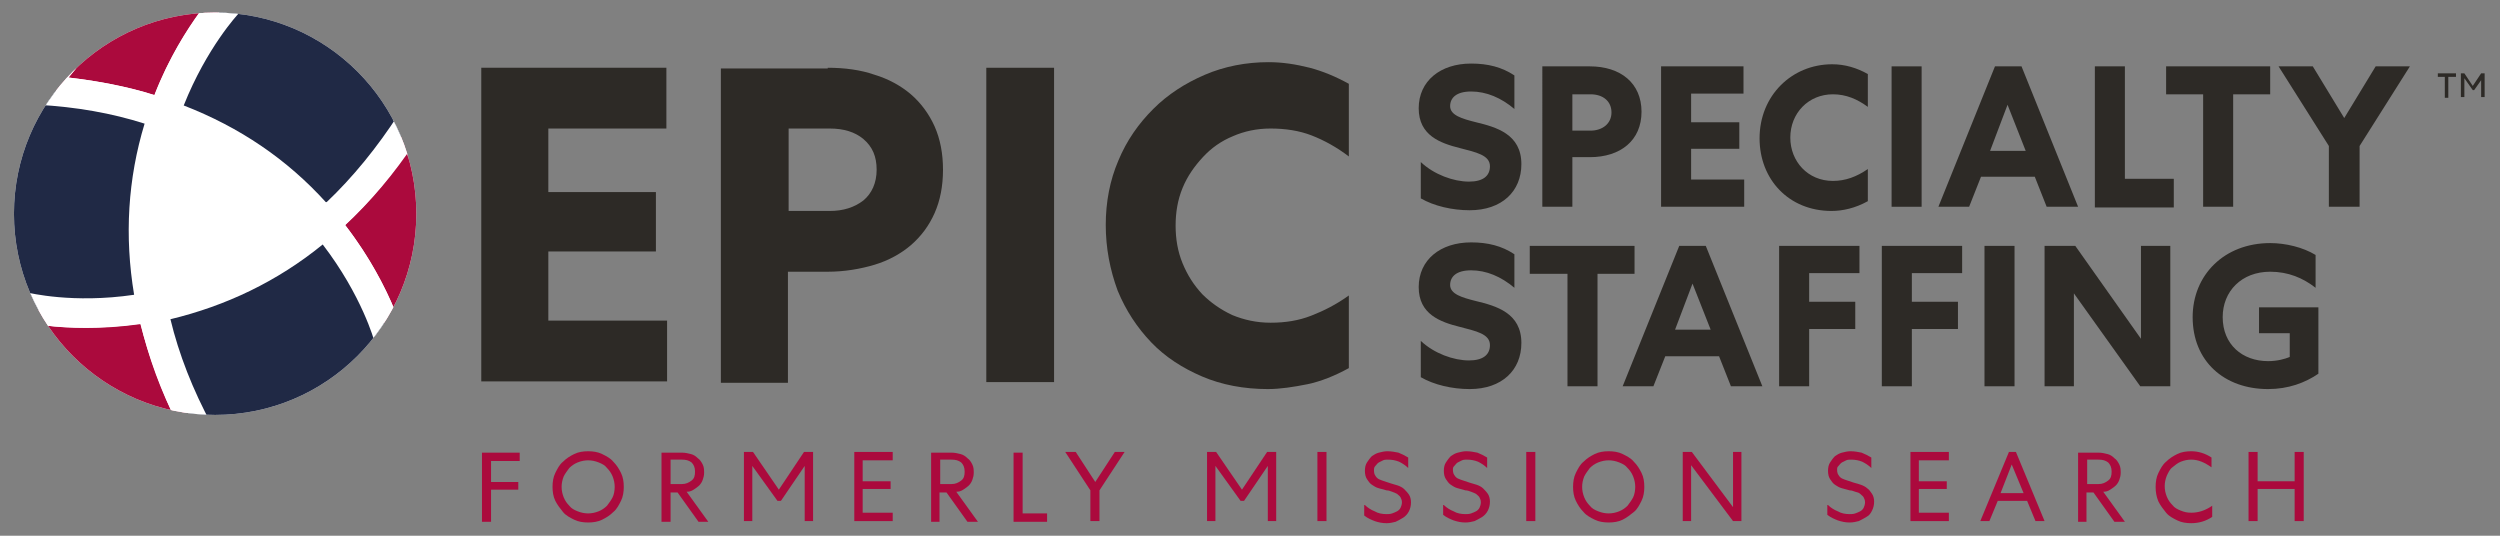 <?xml version="1.0" encoding="UTF-8"?> <svg xmlns="http://www.w3.org/2000/svg" xmlns:xlink="http://www.w3.org/1999/xlink" version="1.1" x="0px" y="0px" viewBox="0 0 357.9 76.7" style="enable-background:new 0 0 357.9 76.7;" xml:space="preserve"><rect x="0" y="0" width="357.9" height="76.7" fill="#808080" stroke="none"/> <style type="text/css"> .st0{fill:#2D2A26;} .st1{clip-path:url(#SVGID_00000075855874432207570640000000771634725397170062_);} .st2{fill:#AB0A3D;} .st3{fill:#FFFFFF;} .st4{fill:#202945;} </style> <g id="Layer_1"> </g> <g id="Layer_2"> <g> <g> <path class="st0" d="M203.4,23.2c1.9,1.8,4.7,2.8,6.9,2.8c2,0,3-0.8,3-2.2c0-1.6-2-2-4.3-2.6c-2.8-0.7-5.9-1.8-5.9-5.7 c0-3.9,3.1-6.4,7.5-6.4c2.4,0,4.4,0.5,6.2,1.7v4.8c-1.9-1.6-4-2.5-6.2-2.5c-2.1,0-3,0.9-3,2.1c0,1.3,1.7,1.8,3.7,2.3 c2.9,0.7,6.5,1.7,6.5,6c0,3.9-2.8,6.6-7.4,6.6c-2.5,0-5.1-0.6-7-1.7V23.2z"></path> <path class="st0" d="M227.6,9.5c4.4,0,7.4,2.4,7.4,6.5c0,4.1-3,6.5-7.4,6.5h-2.5v7.1h-4.3V9.5H227.6z M225.1,18.7h2.6 c1.7,0,3-1,3-2.6s-1.2-2.6-3-2.6h-2.6V18.7z"></path> <path class="st0" d="M237.8,9.5h11.8v3.9h-7.5v4.1h6.9v3.8h-6.9v4.4h7.6v3.9h-11.9V9.5z"></path> <path class="st0" d="M262.3,9.2c1.8,0,3.5,0.5,5.1,1.4v4.7c-1.5-1.1-3.1-1.8-5-1.8c-3.5,0-6.1,2.7-6.1,6.2c0,3.4,2.5,6.2,6.1,6.2 c1.8,0,3.4-0.6,5-1.7v4.6c-1.8,1-3.6,1.4-5.2,1.4c-6.1,0-10.3-4.5-10.3-10.4C251.9,13.7,256.5,9.2,262.3,9.2z"></path> <path class="st0" d="M275.1,9.5v20.1h-4.3V9.5H275.1z"></path> <path class="st0" d="M289.4,9.5l8.1,20.1H293l-1.7-4.3h-7.7l-1.7,4.3h-4.4l8.1-20.1H289.4z M284.9,21.6h5.1l-2.6-6.6L284.9,21.6z "></path> <path class="st0" d="M304.2,9.5v16.1h7v4.1h-11.3V9.5H304.2z"></path> <path class="st0" d="M310.1,9.5H325v4h-5.3v16.1h-4.3V13.5h-5.3V9.5z"></path> <path class="st0" d="M337.7,29.6h-4.3v-8.7l-7.2-11.4h4.9l4.5,7.4l4.5-7.4h4.9l-7.2,11.4V29.6z"></path> <path class="st0" d="M203.4,48.8c1.9,1.8,4.7,2.8,6.9,2.8c2,0,3-0.8,3-2.2c0-1.6-2-2-4.3-2.6c-2.8-0.7-5.9-1.8-5.9-5.7 c0-3.9,3.1-6.4,7.5-6.4c2.4,0,4.4,0.5,6.2,1.7v4.8c-1.9-1.6-4-2.5-6.2-2.5c-2.1,0-3,0.9-3,2.1c0,1.3,1.7,1.8,3.7,2.3 c2.9,0.7,6.5,1.7,6.5,6c0,3.9-2.8,6.6-7.4,6.6c-2.5,0-5.1-0.6-7-1.7V48.8z"></path> <path class="st0" d="M219,35.2H234v4h-5.3v16.1h-4.3V39.2H219V35.2z"></path> <path class="st0" d="M244.2,35.2l8.1,20.1h-4.5l-1.7-4.3h-7.7l-1.7,4.3h-4.4l8.1-20.1H244.2z M239.8,47.2h5.1l-2.6-6.6 L239.8,47.2z"></path> <path class="st0" d="M259,55.3h-4.3V35.2h11.5v3.9H259v4.1h6.6v3.9H259V55.3z"></path> <path class="st0" d="M273.7,55.3h-4.3V35.2h11.5v3.9h-7.2v4.1h6.6v3.9h-6.6V55.3z"></path> <path class="st0" d="M288.4,35.2v20.1h-4.3V35.2H288.4z"></path> <path class="st0" d="M310.7,35.2v20.1h-4.3L296.9,42v13.3h-4.2V35.2h4.4l9.4,13.3V35.2H310.7z"></path> <path class="st0" d="M327.9,47.7h-4.5V44h8.5v9.5c-1.9,1.3-4.3,2.2-7.2,2.2c-6.3,0-10.8-4-10.8-10.3c0-6,4.5-10.6,11.1-10.6 c2.2,0,4.7,0.6,6.5,1.7v4.7c-1.8-1.4-3.9-2.3-6.5-2.3c-4.1,0-6.8,2.8-6.8,6.5c0,3.9,2.8,6.3,6.5,6.3c1.3,0,2.4-0.3,3.1-0.6V47.7z "></path> </g> <g> <g> <path class="st0" d="M68.9,9.7h26.5v8.7H78.5v9.1h15.4V36H78.5v9.9h17v8.7H68.9V9.7z"></path> <path class="st0" d="M118.5,9.7c2.4,0,4.7,0.3,6.7,1c2,0.6,3.8,1.6,5.2,2.8c1.4,1.2,2.6,2.8,3.4,4.6c0.8,1.8,1.2,3.9,1.2,6.2 s-0.4,4.4-1.2,6.2c-0.8,1.8-1.9,3.3-3.4,4.6c-1.4,1.2-3.2,2.2-5.2,2.8c-2,0.6-4.3,1-6.7,1h-5.7v15.9h-9.6v-45H118.5z M112.9,30.2h5.9c1.9,0,3.5-0.5,4.8-1.5c1.2-1,1.9-2.5,1.9-4.4c0-1.9-0.6-3.3-1.9-4.4c-1.2-1-2.8-1.5-4.8-1.5h-5.9V30.2z"></path> <path class="st0" d="M150.9,9.7v45h-9.7v-45H150.9z"></path> <path class="st0" d="M158.3,32.2c0-3.3,0.6-6.4,1.8-9.2c1.2-2.9,2.9-5.3,5-7.4c2.1-2.1,4.6-3.7,7.4-4.9c2.8-1.2,5.9-1.8,9.1-1.8 c2,0,3.9,0.3,5.9,0.8c1.9,0.5,3.8,1.3,5.6,2.3v10.4c-1.7-1.3-3.5-2.3-5.3-3c-1.8-0.7-3.8-1-5.9-1c-2,0-3.8,0.4-5.4,1.1 c-1.7,0.7-3.1,1.7-4.3,3c-1.2,1.3-2.2,2.7-2.9,4.4c-0.7,1.7-1,3.5-1,5.4c0,1.9,0.3,3.7,1,5.4c0.7,1.7,1.6,3.1,2.8,4.4 c1.2,1.2,2.6,2.2,4.3,3c1.7,0.7,3.5,1.1,5.5,1.1c2.1,0,4-0.3,5.8-1c1.8-0.7,3.6-1.6,5.4-2.9v10.4c-2,1.1-4,1.9-5.9,2.3 c-2,0.4-3.9,0.7-5.7,0.7c-3.4,0-6.6-0.6-9.4-1.8c-2.8-1.2-5.3-2.8-7.3-4.9c-2-2.1-3.6-4.5-4.8-7.4 C158.9,38.6,158.3,35.5,158.3,32.2z"></path> </g> </g> <g> <defs> <circle id="SVGID_1_" cx="30.8" cy="30.6" r="28.8"></circle> </defs> <use xlink:href="#SVGID_1_" style="overflow:visible;fill:#FFFFFF;"></use> <clipPath id="SVGID_00000097464286271622515090000013009705478025168555_"> <use xlink:href="#SVGID_1_" style="overflow:visible;"></use> </clipPath> <g style="clip-path:url(#SVGID_00000097464286271622515090000013009705478025168555_);"> <path class="st2" d="M66.5,37.4l-7.6-20.1c-3.9,6.1-8.1,10.9-12.4,14.7c7.1,8.4,9.2,16.4,9.2,16.4L66.5,37.4z"></path> <path class="st3" d="M54.6,52.5l-1-3.6c0-0.1-2.1-7.7-8.8-15.6l-1.4-1.6l1.6-1.4c4.4-3.9,8.4-8.6,11.9-14.2l2.3-3.6L69,37.9 L54.6,52.5z M49.4,32.2c3.7,4.8,5.9,9.3,7.1,12.2l7.4-7.5l-5.7-15C55.6,25.7,52.6,29.2,49.4,32.2z"></path> </g> <g style="clip-path:url(#SVGID_00000097464286271622515090000013009705478025168555_);"> <path class="st2" d="M5.5,12.9c6.8,0.4,12.8,1.6,17.9,3.4c3.5-10.1,9-15.8,9-15.8L18.8-2.8L5.5,12.9z"></path> <path class="st3" d="M24.8,19l-2-0.7c-5.3-1.8-11.1-2.9-17.4-3.3l-4.3-0.2L18-5.1l18.6,4.4l-2.6,2.7C34,2,28.8,7.5,25.5,17 L24.8,19z M9.8,11.1c4.3,0.5,8.5,1.3,12.3,2.5c2.1-5.4,4.7-9.4,6.5-11.9l-9.1-2.1L9.8,11.1z"></path> </g> <g style="clip-path:url(#SVGID_00000097464286271622515090000013009705478025168555_);"> <path class="st4" d="M71.8,8L26.3-11.6l-7.5,8.9l13.7,3.2c0,0-5.5,5.8-9,15.8c10.7,3.7,18.1,9.8,23,15.6 c4.3-3.7,8.5-8.5,12.4-14.7l7.6,20.1l8.2-8.3L71.8,8z"></path> <path class="st3" d="M65.6,41.3l-7.3-19.3c-3.1,4.4-6.6,8.3-10.4,11.6L46.2,35l-1.4-1.7c-5.8-6.9-13.2-11.9-22.1-15l-2-0.7 l0.7-2c2.2-6.4,5.2-11.1,7.2-13.8L14.9-1.5l10.8-12.7L73.7,6.5l3.2,23.3L65.6,41.3z M59.3,12.5l8,21l5.2-5.2L69.8,9.5L26.9-9 l-4.2,5l14,3.3l-2.6,2.7c0,0-4.5,4.8-7.8,13.1c8,3.1,14.8,7.7,20.4,13.9c3.8-3.6,7.3-7.9,10.4-12.7L59.3,12.5z"></path> </g> <g style="clip-path:url(#SVGID_00000097464286271622515090000013009705478025168555_);"> <path class="st2" d="M3.5,44l4.3,14.6l20.5,3.2C25,55.4,22.9,49.5,21.8,44C11.3,45.9,3.5,44,3.5,44z"></path> <path class="st3" d="M32.3,64.5L6.1,60.4L0.4,41L4,41.9c0.1,0,7.5,1.8,17.3,0l2.1-0.4l0.4,2c1.2,5.7,3.3,11.5,6.4,17.2 L32.3,64.5z M9.5,56.6L24.6,59c-1.9-4.2-3.4-8.4-4.5-12.6C14.4,47.2,9.6,47,6.5,46.6L9.5,56.6z"></path> </g> <g style="clip-path:url(#SVGID_00000097464286271622515090000013009705478025168555_);"> <g> <path class="st4" d="M66.5,37.4L55.7,48.3c0,0-2.1-8-9.2-16.4C38,39.3,29.2,42.6,21.8,44c1.1,5.5,3.2,11.5,6.6,17.7L7.8,58.5 L11.2,70L31,77.6l39.2-30.3L66.5,37.4z"></path> <path class="st3" d="M31.3,80.1L9.4,71.6L4.8,55.9L24.6,59c-2.3-4.8-3.9-9.7-4.9-14.6l-0.4-2.1l2.1-0.4 c8.8-1.6,16.7-5.5,23.7-11.6l1.6-1.4l1.4,1.7c4.5,5.4,7.1,10.6,8.4,13.8l10.7-10.9L72.8,48L31.3,80.1z M12.9,68.3l17.7,6.9 l37-28.6l-2-5.3L54.6,52.5l-1-3.6c0-0.1-1.8-6.6-7.4-13.9c-6.5,5.3-13.9,8.8-21.8,10.7c1.2,5,3.2,10.1,5.9,15.1l2,3.8 l-21.4-3.3L12.9,68.3z"></path> </g> <g> <path class="st4" d="M21.8,44c-2.3-11.1-0.8-20.5,1.7-27.7c-5.2-1.8-11.1-3-17.9-3.4L18.8-2.8l-12.6-3L-10.3,7.7l6.9,49.1 l11.2,1.7L3.5,44C3.5,44,11.3,45.9,21.8,44z"></path> <path class="st3" d="M10.8,61.1l-16.1-2.5l-7.3-51.8L5.6-8.1l17.1,4L9.8,11.1c5.1,0.6,9.9,1.6,14.3,3.2l2,0.7l-0.7,2 c-3,8.5-3.5,17.4-1.6,26.5l0.4,2.1l-2.1,0.4c-6.6,1.2-12.2,1-15.6,0.6L10.8,61.1z M-1.5,54.9l6.3,1L0.4,41l3.6,0.9 c0.1,0,6.4,1.6,15.2,0.3c-1.4-8.4-0.9-16.6,1.5-24.5C16,16.2,10.9,15.3,5.4,15l-4.3-0.2L14.9-1.5L6.7-3.4L-8,8.6L-1.5,54.9z"></path> </g> </g> </g> <g> <g> <path class="st0" d="M349,10.5h2.6v0.5h-1.1v3h-0.5v-3H349V10.5z M355.4,11.2l-1.2,1.7H354l-1.2-1.7v2.7h-0.5v-3.4h0.5l1.2,1.8 l1.2-1.8h0.5v3.4h-0.5V11.2z"></path> </g> </g> <g> <path class="st2" d="M70.3,74.7h-1.3v-9.9h5.4v1.2h-4.1v3h3.9v1.1h-3.9V74.7z"></path> <path class="st2" d="M89.3,69.7c0,0.7-0.1,1.4-0.4,2c-0.3,0.6-0.6,1.2-1.1,1.6c-0.5,0.5-1,0.8-1.6,1.1c-0.6,0.3-1.3,0.4-2,0.4 s-1.4-0.1-2-0.4c-0.6-0.3-1.2-0.6-1.6-1.1s-0.8-1-1.1-1.6c-0.3-0.6-0.4-1.3-0.4-2c0-0.7,0.1-1.4,0.4-2s0.6-1.2,1.1-1.6 c0.5-0.5,1-0.8,1.6-1.1c0.6-0.3,1.3-0.4,2-0.4s1.4,0.1,2,0.4c0.6,0.3,1.2,0.6,1.6,1.1c0.5,0.5,0.8,1,1.1,1.6S89.3,69,89.3,69.7z M88,69.7c0-0.5-0.1-1-0.3-1.5c-0.2-0.5-0.5-0.9-0.8-1.2c-0.3-0.4-0.7-0.6-1.2-0.8c-0.5-0.2-1-0.3-1.5-0.3s-1,0.1-1.5,0.3 c-0.5,0.2-0.9,0.5-1.2,0.8c-0.3,0.4-0.6,0.8-0.8,1.2c-0.2,0.5-0.3,1-0.3,1.5s0.1,1,0.3,1.5c0.2,0.5,0.5,0.9,0.8,1.2 c0.3,0.4,0.7,0.6,1.2,0.8c0.5,0.2,1,0.3,1.5,0.3s1-0.1,1.5-0.3c0.5-0.2,0.9-0.5,1.2-0.8c0.3-0.4,0.6-0.8,0.8-1.2 C87.9,70.8,88,70.2,88,69.7z"></path> <path class="st2" d="M96,74.7h-1.3v-9.9h2.9c0.5,0,0.9,0.1,1.3,0.2s0.7,0.3,1,0.6c0.3,0.2,0.5,0.5,0.7,0.9 c0.2,0.4,0.2,0.8,0.2,1.2c0,0.4-0.1,0.7-0.2,1c-0.1,0.3-0.3,0.6-0.5,0.8s-0.5,0.4-0.8,0.6s-0.6,0.3-1,0.3l3.1,4.3H100l-3-4.2h-1 V74.7z M96,69.3h1.6c0.6,0,1-0.2,1.4-0.5c0.4-0.3,0.5-0.7,0.5-1.3c0-0.6-0.2-1-0.5-1.3c-0.4-0.3-0.8-0.4-1.4-0.4H96V69.3z"></path> <path class="st2" d="M107.7,66.7v7.9h-1.2v-9.9h1.3l3.7,5.4l3.6-5.4h1.3v9.9h-1.2v-7.9l-3.4,5h-0.5L107.7,66.7z"></path> <path class="st2" d="M122.3,64.7h5.5v1.2h-4.3v3h4v1.1h-4v3.4h4.3v1.2h-5.5V64.7z"></path> <path class="st2" d="M134.6,74.7h-1.3v-9.9h2.9c0.5,0,0.9,0.1,1.3,0.2s0.7,0.3,1,0.6c0.3,0.2,0.5,0.5,0.7,0.9 c0.2,0.4,0.2,0.8,0.2,1.2c0,0.4-0.1,0.7-0.2,1c-0.1,0.3-0.3,0.6-0.5,0.8s-0.5,0.4-0.8,0.6s-0.6,0.3-1,0.3l3.1,4.3h-1.5l-3-4.2h-1 V74.7z M134.6,69.3h1.6c0.6,0,1-0.2,1.4-0.5c0.4-0.3,0.5-0.7,0.5-1.3c0-0.6-0.2-1-0.5-1.3c-0.4-0.3-0.8-0.4-1.4-0.4h-1.6V69.3z"></path> <path class="st2" d="M146.4,64.7v8.8h3.5v1.2h-4.8v-9.9H146.4z"></path> <path class="st2" d="M152.5,64.7h1.5l2.8,4.3l2.8-4.3h1.4l-3.6,5.5v4.4h-1.3v-4.4L152.5,64.7z"></path> <path class="st2" d="M174,66.7v7.9h-1.2v-9.9h1.3l3.7,5.4l3.6-5.4h1.3v9.9h-1.2v-7.9l-3.4,5h-0.5L174,66.7z"></path> <path class="st2" d="M189.9,64.7v9.9h-1.3v-9.9H189.9z"></path> <path class="st2" d="M195.4,72.3c0.4,0.4,0.9,0.7,1.4,0.9c0.5,0.3,1.1,0.4,1.7,0.4c0.3,0,0.5,0,0.8-0.1c0.3-0.1,0.5-0.2,0.7-0.3 c0.2-0.1,0.4-0.3,0.5-0.5s0.2-0.5,0.2-0.8c0-0.3-0.1-0.5-0.2-0.7c-0.1-0.2-0.3-0.3-0.5-0.5c-0.2-0.1-0.4-0.2-0.7-0.3 c-0.3-0.1-0.5-0.2-0.8-0.2c-0.4-0.1-0.7-0.2-1.1-0.3s-0.7-0.3-1-0.5s-0.5-0.5-0.7-0.8c-0.2-0.3-0.3-0.7-0.3-1.2 c0-0.5,0.1-0.9,0.3-1.2c0.2-0.3,0.4-0.6,0.7-0.9c0.3-0.2,0.6-0.4,1-0.5c0.4-0.1,0.8-0.2,1.2-0.2c0.6,0,1.1,0.1,1.6,0.2 c0.5,0.2,0.9,0.4,1.4,0.7V67c-0.4-0.4-0.9-0.7-1.3-0.9c-0.5-0.2-1-0.3-1.6-0.3c-0.2,0-0.5,0-0.7,0.1c-0.2,0.1-0.4,0.2-0.6,0.3 c-0.2,0.1-0.3,0.3-0.5,0.5s-0.2,0.4-0.2,0.7c0,0.3,0.1,0.6,0.2,0.7c0.1,0.2,0.3,0.4,0.5,0.5c0.2,0.1,0.5,0.2,0.8,0.3 c0.3,0.1,0.6,0.2,0.9,0.3c0.3,0.1,0.7,0.2,1,0.3c0.3,0.1,0.7,0.3,0.9,0.5s0.5,0.5,0.7,0.8c0.2,0.3,0.3,0.7,0.3,1.1 c0,0.5-0.1,0.9-0.3,1.3c-0.2,0.4-0.5,0.7-0.8,0.9s-0.7,0.4-1.1,0.6c-0.4,0.1-0.8,0.2-1.3,0.2c-0.6,0-1.1-0.1-1.7-0.3 c-0.5-0.2-1-0.4-1.5-0.8V72.3z"></path> <path class="st2" d="M206.7,72.3c0.4,0.4,0.9,0.7,1.4,0.9c0.5,0.3,1.1,0.4,1.7,0.4c0.3,0,0.5,0,0.8-0.1c0.3-0.1,0.5-0.2,0.7-0.3 c0.2-0.1,0.4-0.3,0.5-0.5s0.2-0.5,0.2-0.8c0-0.3-0.1-0.5-0.2-0.7c-0.1-0.2-0.3-0.3-0.5-0.5c-0.2-0.1-0.4-0.2-0.7-0.3 c-0.3-0.1-0.5-0.2-0.8-0.2c-0.4-0.1-0.7-0.2-1.1-0.3s-0.7-0.3-1-0.5s-0.5-0.5-0.7-0.8c-0.2-0.3-0.3-0.7-0.3-1.2 c0-0.5,0.1-0.9,0.3-1.2c0.2-0.3,0.4-0.6,0.7-0.9c0.3-0.2,0.6-0.4,1-0.5c0.4-0.1,0.8-0.2,1.2-0.2c0.6,0,1.1,0.1,1.6,0.2 c0.5,0.2,0.9,0.4,1.4,0.7V67c-0.4-0.4-0.9-0.7-1.3-0.9c-0.5-0.2-1-0.3-1.6-0.3c-0.2,0-0.5,0-0.7,0.1c-0.2,0.1-0.4,0.2-0.6,0.3 c-0.2,0.1-0.3,0.3-0.5,0.5S208,67,208,67.3c0,0.3,0.1,0.6,0.2,0.7c0.1,0.2,0.3,0.4,0.5,0.5c0.2,0.1,0.5,0.2,0.8,0.3 c0.3,0.1,0.6,0.2,0.9,0.3c0.3,0.1,0.7,0.2,1,0.3c0.3,0.1,0.7,0.3,0.9,0.5s0.5,0.5,0.7,0.8c0.2,0.3,0.3,0.7,0.3,1.1 c0,0.5-0.1,0.9-0.3,1.3c-0.2,0.4-0.5,0.7-0.8,0.9s-0.7,0.4-1.1,0.6c-0.4,0.1-0.8,0.2-1.3,0.2c-0.6,0-1.1-0.1-1.7-0.3 c-0.5-0.2-1-0.4-1.5-0.8V72.3z"></path> <path class="st2" d="M219.8,64.7v9.9h-1.3v-9.9H219.8z"></path> <path class="st2" d="M235.4,69.7c0,0.7-0.1,1.4-0.4,2c-0.3,0.6-0.6,1.2-1.1,1.6s-1,0.8-1.6,1.1s-1.3,0.4-2,0.4 c-0.7,0-1.4-0.1-2-0.4s-1.2-0.6-1.6-1.1c-0.5-0.5-0.8-1-1.1-1.6c-0.3-0.6-0.4-1.3-0.4-2c0-0.7,0.1-1.4,0.4-2s0.6-1.2,1.1-1.6 c0.5-0.5,1-0.8,1.6-1.1c0.6-0.3,1.3-0.4,2-0.4c0.7,0,1.4,0.1,2,0.4c0.6,0.3,1.2,0.6,1.6,1.1c0.5,0.5,0.8,1,1.1,1.6 S235.4,69,235.4,69.7z M234.1,69.7c0-0.5-0.1-1-0.3-1.5c-0.2-0.5-0.5-0.9-0.8-1.2c-0.3-0.4-0.7-0.6-1.2-0.8 c-0.5-0.2-1-0.3-1.5-0.3c-0.5,0-1,0.1-1.5,0.3c-0.5,0.2-0.9,0.5-1.2,0.8c-0.3,0.4-0.6,0.8-0.8,1.2c-0.2,0.5-0.3,1-0.3,1.5 s0.1,1,0.3,1.5c0.2,0.5,0.5,0.9,0.8,1.2c0.3,0.4,0.7,0.6,1.2,0.8c0.5,0.2,1,0.3,1.5,0.3c0.5,0,1-0.1,1.5-0.3 c0.5-0.2,0.9-0.5,1.2-0.8c0.3-0.4,0.6-0.8,0.8-1.2C234,70.8,234.1,70.2,234.1,69.7z"></path> <path class="st2" d="M249.3,64.7v9.9h-1.2l-6-8v8h-1.2v-9.9h1.3l5.9,7.9v-7.9H249.3z"></path> <path class="st2" d="M261.7,72.3c0.4,0.4,0.9,0.7,1.4,0.9c0.5,0.3,1.1,0.4,1.7,0.4c0.3,0,0.5,0,0.8-0.1c0.3-0.1,0.5-0.2,0.7-0.3 c0.2-0.1,0.4-0.3,0.5-0.5c0.1-0.2,0.2-0.5,0.2-0.8c0-0.3-0.1-0.5-0.2-0.7c-0.1-0.2-0.3-0.3-0.5-0.5s-0.4-0.2-0.7-0.3 c-0.3-0.1-0.5-0.2-0.8-0.2c-0.4-0.1-0.7-0.2-1.1-0.3c-0.4-0.1-0.7-0.3-1-0.5s-0.5-0.5-0.7-0.8c-0.2-0.3-0.3-0.7-0.3-1.2 c0-0.5,0.1-0.9,0.3-1.2c0.2-0.3,0.4-0.6,0.7-0.9c0.3-0.2,0.6-0.4,1-0.5c0.4-0.1,0.8-0.2,1.2-0.2c0.6,0,1.1,0.1,1.6,0.2 c0.5,0.2,0.9,0.4,1.4,0.7V67c-0.4-0.4-0.9-0.7-1.3-0.9c-0.5-0.2-1-0.3-1.6-0.3c-0.2,0-0.5,0-0.7,0.1c-0.2,0.1-0.4,0.2-0.6,0.3 c-0.2,0.1-0.3,0.3-0.5,0.5S263,67,263,67.3c0,0.3,0.1,0.6,0.2,0.7c0.1,0.2,0.3,0.4,0.5,0.5c0.2,0.1,0.5,0.2,0.8,0.3 c0.3,0.1,0.6,0.2,0.9,0.3c0.4,0.1,0.7,0.2,1,0.3s0.7,0.3,0.9,0.5c0.3,0.2,0.5,0.5,0.7,0.8c0.2,0.3,0.3,0.7,0.3,1.1 c0,0.5-0.1,0.9-0.3,1.3c-0.2,0.4-0.4,0.7-0.8,0.9c-0.3,0.2-0.7,0.4-1.1,0.6c-0.4,0.1-0.8,0.2-1.3,0.2c-0.6,0-1.1-0.1-1.7-0.3 c-0.5-0.2-1-0.4-1.5-0.8V72.3z"></path> <path class="st2" d="M273.5,64.7h5.5v1.2h-4.3v3h4v1.1h-4v3.4h4.3v1.2h-5.5V64.7z"></path> <path class="st2" d="M288.6,64.7l4.1,9.9h-1.3l-1.2-2.9H286l-1.2,2.9h-1.3l4.1-9.9H288.6z M286.4,70.6h3.3l-1.7-4.1L286.4,70.6z"></path> <path class="st2" d="M298.8,74.7h-1.3v-9.9h2.9c0.5,0,0.9,0.1,1.3,0.2s0.7,0.3,1,0.6c0.3,0.2,0.5,0.5,0.7,0.9 c0.2,0.4,0.2,0.8,0.2,1.2c0,0.4-0.1,0.7-0.2,1c-0.1,0.3-0.3,0.6-0.5,0.8c-0.2,0.2-0.5,0.4-0.8,0.6s-0.6,0.3-1,0.3l3.1,4.3h-1.5 l-3-4.2h-1V74.7z M298.8,69.3h1.6c0.6,0,1-0.2,1.4-0.5s0.5-0.7,0.5-1.3c0-0.6-0.2-1-0.5-1.3c-0.4-0.3-0.8-0.4-1.4-0.4h-1.6V69.3z "></path> <path class="st2" d="M308.6,69.7c0-0.7,0.1-1.4,0.4-2c0.3-0.6,0.6-1.2,1.1-1.6c0.5-0.5,1-0.8,1.6-1.1s1.3-0.4,2-0.4 c1,0,2,0.3,2.9,0.9v1.4c-1-0.7-1.9-1.1-2.9-1.1c-0.5,0-1,0.1-1.5,0.3c-0.5,0.2-0.8,0.5-1.2,0.8s-0.6,0.8-0.8,1.2 c-0.2,0.5-0.3,1-0.3,1.5c0,0.5,0.1,1,0.3,1.5c0.2,0.5,0.5,0.9,0.8,1.2c0.3,0.4,0.7,0.6,1.2,0.8s0.9,0.3,1.5,0.3c1,0,2-0.3,3-1V74 c-0.9,0.6-1.9,0.9-3,0.9c-0.7,0-1.4-0.1-2-0.4c-0.6-0.3-1.2-0.6-1.6-1.1s-0.8-1-1.1-1.6C308.7,71.1,308.6,70.4,308.6,69.7z"></path> <path class="st2" d="M321.9,64.7h1.3v4.2h5.3v-4.2h1.3v9.9h-1.3v-4.6h-5.3v4.6h-1.3V64.7z"></path> </g> </g> </g> </svg> 